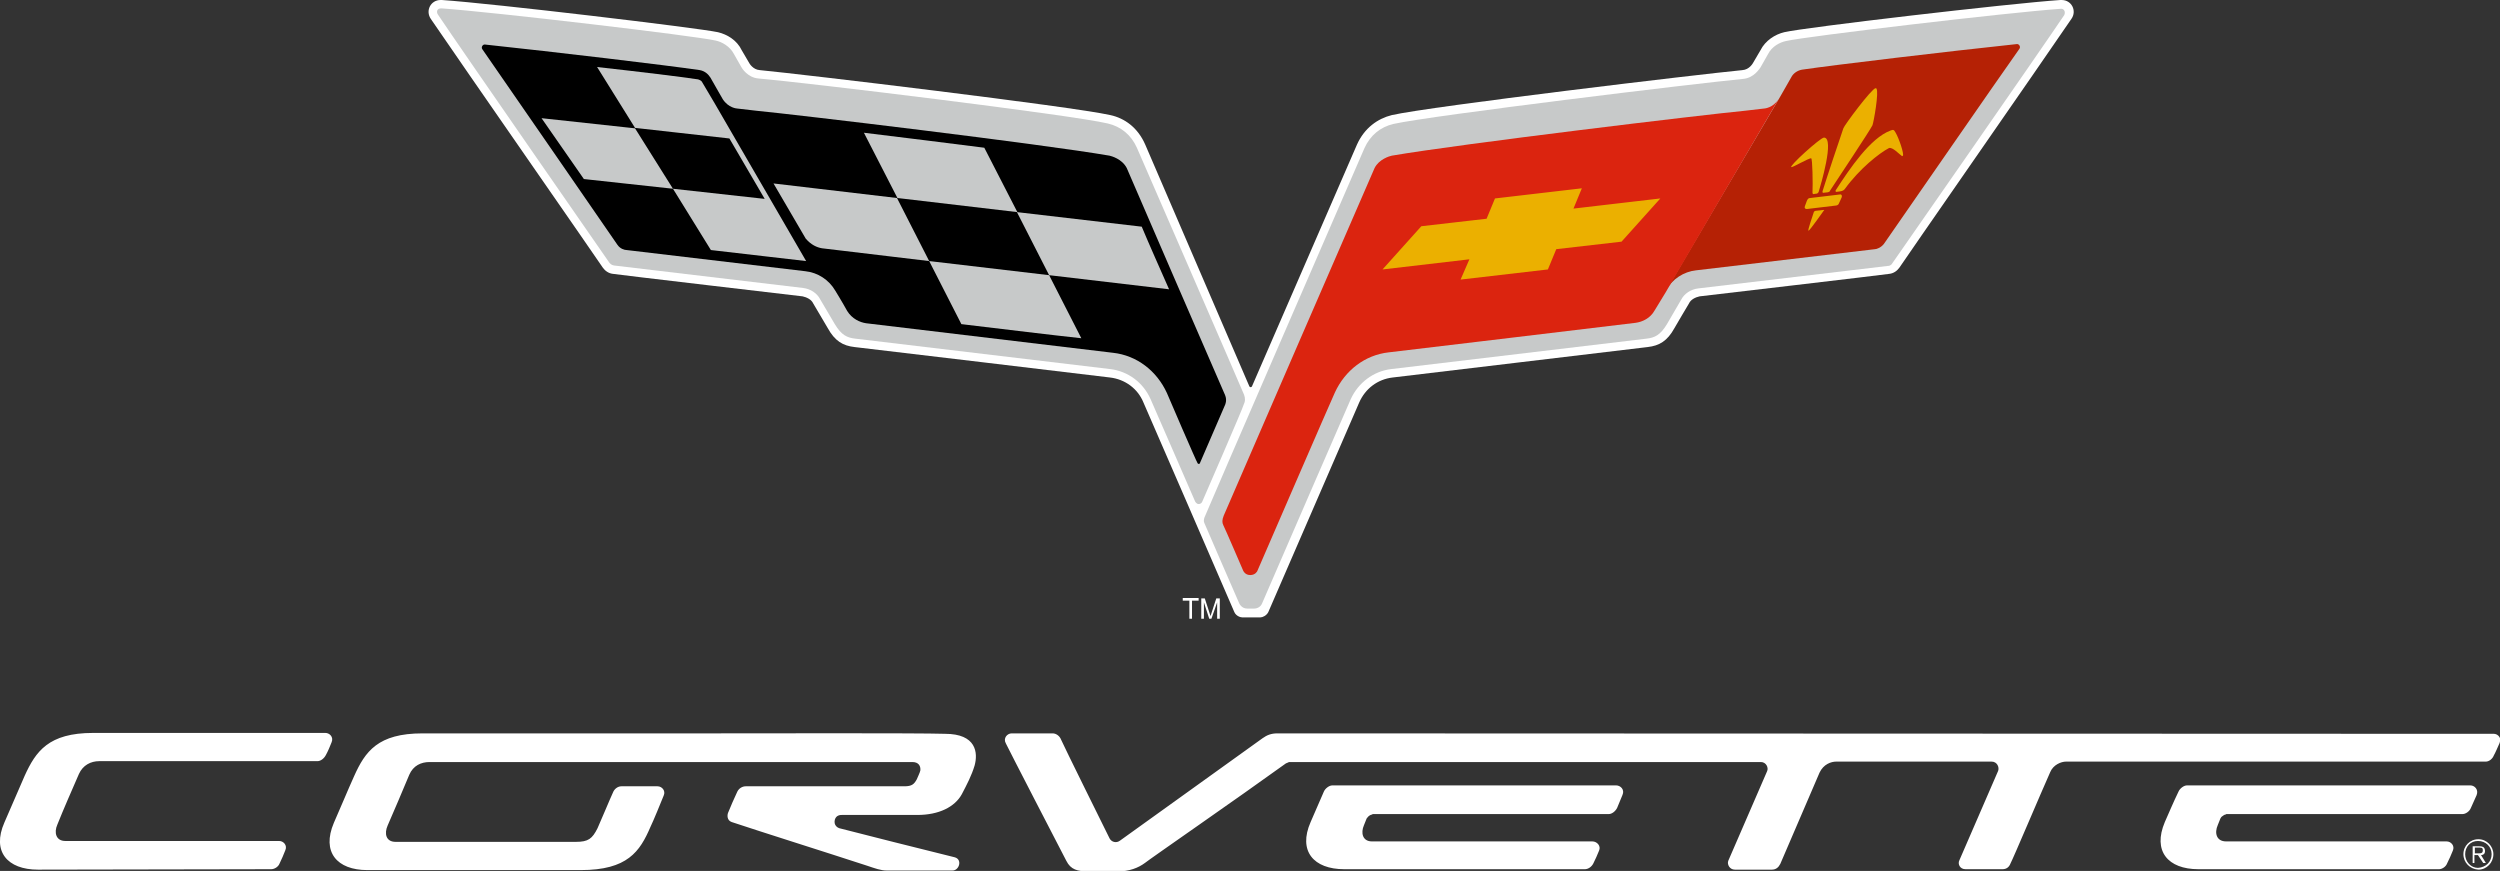 <?xml version="1.0" encoding="utf-8"?>
<!-- Generator: Adobe Illustrator 28.0.0, SVG Export Plug-In . SVG Version: 6.00 Build 0)  -->
<svg version="1.1" id="a" xmlns="http://www.w3.org/2000/svg" xmlns:xlink="http://www.w3.org/1999/xlink" x="0px" y="0px"
	 viewBox="0 0 566.9 197.5" style="enable-background:new 0 0 566.9 197.5;" xml:space="preserve">
<rect x="0" y="0" width="566.9" height="197.5" fill="#333333" stroke="none"/>
<style type="text/css">
	.st0{fill-rule:evenodd;clip-rule:evenodd;fill:#FFFFFF;}
	.st1{fill-rule:evenodd;clip-rule:evenodd;fill:#C7C9C9;}
	.st2{fill-rule:evenodd;clip-rule:evenodd;}
	.st3{fill-rule:evenodd;clip-rule:evenodd;fill:#B52105;}
	.st4{fill-rule:evenodd;clip-rule:evenodd;fill:#DB240F;}
	.st5{fill-rule:evenodd;clip-rule:evenodd;fill:#EBB000;}
</style>
<g id="b">
	<g id="c">
		<g id="d">
			<path id="e" class="st0" d="M283.3,87.6c0,0,0.1,0.2,0.3,0.2c0.2,0,0.3-0.2,0.3-0.2l23.8-54.8c1.7-3.8,4.7-5.9,7.9-6.7
				c8.8-2,70.1-9.3,79.5-10.2c1.6-0.1,2.4-1.6,2.4-1.6l1.7-2.9c1.1-2.2,3.3-3.6,5.4-4.1c4.7-1.1,50.9-6.5,62.6-7.3h0.3
				c2.3,0,3.5,2.5,2.2,4.3c-6.6,9.7-38.8,56-39,56.4c-0.5,0.7-1.3,1.3-2.3,1.4c-0.3,0.1-43,5.1-43,5.1c-0.9,0.2-2,0.7-2.4,1.6
				c0,0-3.1,5.2-3.3,5.6c-1.6,2.9-3.4,4-6.1,4.3c-1,0.1-57.8,6.9-57.8,6.9c-3.4,0.4-6.2,2.5-7.6,5.7l-20.6,47.5
				c-0.4,0.8-1.3,1.2-1.8,1.2h-4.1c-0.4,0-1.4-0.3-1.8-1.2c-0.3-0.8-20.6-47.5-20.6-47.5c-1.3-3.2-4.2-5.3-7.6-5.7
				c0,0-56.8-6.8-57.9-6.9c-2.7-0.3-4.5-1.4-6.1-4.3c-0.3-0.5-3.3-5.6-3.3-5.6c-0.4-0.9-1.5-1.4-2.4-1.6c0,0-42.7-5-43-5.1
				c-1-0.1-1.8-0.7-2.3-1.4c-0.2-0.4-32.4-46.7-39-56.4c-1.3-1.9,0-4.3,2.2-4.3h0.3c11.7,0.8,57.9,6.3,62.6,7.3
				c2.1,0.5,4.3,1.8,5.4,4.1l1.7,2.9c0,0,0.8,1.5,2.4,1.6c9.4,0.9,70.6,8.2,79.5,10.2c3.2,0.7,6.2,2.8,7.9,6.7L283.3,87.6
				L283.3,87.6z M269.7,136.2h-1.5v-0.6h3.6v0.6h-1.5v4.1h-0.6V136.2z M274.2,140.3l-1.2-3.7v3.7h-0.6v-4.6h0.8l1.3,4l1.3-4h0.8v4.6
				h-0.6v-3.7l-1.3,3.7H274.2L274.2,140.3z M8.6,197.2c-6.9,0-10.5-4.1-7.6-10.7c1.1-2.5,3.5-8.1,4.6-10.6c2.5-5.5,5.4-9.7,15.5-9.7
				l52.7,0c0.9,0,1.9,0.9,1.4,2.1c-0.3,0.8-0.9,2.2-1.3,2.9c-0.4,0.8-1.2,1.4-1.9,1.4H22.5c-1.9,0-3.7,0.9-4.6,2.9
				c-1.7,3.9-3.5,8-4.9,11.5c-0.8,1.8-0.3,3.7,1.8,3.7l48.5,0c1,0,1.9,1,1.4,2.1c-0.3,0.8-0.9,2.2-1.3,3c-0.3,0.8-1.2,1.3-1.9,1.3
				L8.6,197.2L8.6,197.2L8.6,197.2z M504.2,184.9c-0.3,0.2-0.5,0.3-0.7,0.7l-0.6,1.5c-0.8,1.8-0.3,3.7,1.9,3.7l50,0
				c1,0,1.9,1,1.4,2.1c-0.3,0.8-0.9,2.1-1.3,2.9c-0.3,0.8-1.2,1.3-1.8,1.3l-54.6,0c-6.9,0-10.4-4.1-7.6-10.7
				c1.1-2.5,1.9-4.4,3.1-6.9c0.3-0.7,1.2-1.4,1.9-1.4l64.3,0c0.9,0,1.9,0.9,1.4,2.2l-1.3,2.9c-0.3,0.8-1.2,1.4-1.9,1.4h-53.6
				C504.9,184.7,504.4,184.7,504.2,184.9L504.2,184.9z M310.6,184.9c-0.3,0.2-0.4,0.3-0.7,0.7l-0.6,1.5c-0.8,1.8-0.3,3.7,1.8,3.7
				l50,0c1,0,2,1,1.5,2.1c-0.3,0.8-0.9,2.1-1.3,2.9c-0.4,0.8-1.2,1.3-1.9,1.3l-54.6,0c-6.9,0-10.5-4.1-7.6-10.7
				c1.1-2.5,1.9-4.4,3-6.9c0.3-0.7,1.2-1.4,1.9-1.4l64.4,0c0.9,0,2,0.9,1.4,2.2l-1.2,2.9c-0.4,0.8-1.2,1.4-1.9,1.4h-53.6
				C311.4,184.7,310.9,184.7,310.6,184.9L310.6,184.9z M161.4,166.3c-10.7,0-56,0-65.6,0c-10.1,0-13,4.1-15.5,9.7
				c-1.5,3.3-3.3,7.7-4.6,10.6c-2.8,6.6,0.7,10.7,7.6,10.7c6.9,0,41.2,0,48.4,0c10.6,0,13.4-4.2,15.8-9.8c0.6-1.2,2.4-5.6,3-7.1
				c0.5-1.1-0.4-2.1-1.4-2.1c-1,0-7.5,0-8.2,0c-0.8,0-1.6,0.6-1.9,1.4c-0.7,1.5-2.6,6.1-3.5,8.1c-1.2,2.4-2.1,3.1-4.9,3.1
				c-1.5,0-30.5,0-40.9,0c-2.2,0-2.6-1.9-1.8-3.7c1.5-3.5,3.3-7.6,4.9-11.5c0.9-2.1,2.7-2.9,4.6-2.9h109.5c1.4,0,1.9,0.9,1.8,1.9
				c-0.1,0.5-0.6,1.5-0.8,2c-0.6,1.1-1.1,1.6-2.8,1.6c-2.4,0-35.3,0-36,0c-0.7,0-1.5,0.4-1.9,1.2c-0.5,1-1.7,3.8-2.1,4.8
				c-0.2,0.5-0.3,1.7,0.8,2.1c6.9,2.3,20.9,6.7,30.7,9.9c1.8,0.6,3.1,1.1,4.5,1.1H216c1.5,0,2.3-2.5,0.5-3
				c-13.3-3.3-15.2-3.8-26.2-6.6c-0.3-0.1-1.3-0.6-1-1.9c0.3-1.1,1.3-1.1,1.6-1.1c4.2,0,14.1,0,17.1,0c4.9,0,8.5-1.8,10.1-4.7
				c1.2-2.3,2.2-4.2,2.9-6.5c0.8-2.9,0.4-7.2-6.7-7.2C208.2,166.2,173.7,166.3,161.4,166.3L161.4,166.3z M566.8,168.5
				c-0.4,0.9-1,2.3-1.3,2.8c-0.3,0.8-1.1,1.4-1.8,1.4h-95.2c-1.1,0-2.9,0.7-3.6,2.4c-2.1,4.7-8.4,19.6-9,20.7
				c-0.3,0.8-0.9,1.3-1.8,1.3c-2.3,0-6.1,0-8.4,0c-1.3,0-1.8-1.2-1.4-2c0.3-0.7,6.7-15.5,8.8-20.3c0.3-0.8-0.2-2.1-1.5-2.1h-35.2
				c-1.2,0-2.9,0.6-3.8,2.5c-2,4.7-8.4,19.5-8.9,20.7c-0.4,0.8-1,1.3-1.9,1.3c-2.3,0-6,0-8.4,0c-1.2,0-1.8-1.2-1.5-2
				c0.3-0.7,6.7-15.5,8.8-20.3c0.4-0.8-0.2-2.1-1.4-2.1H292.5c-0.2,0-0.3,0-0.4,0.1c-0.2,0.1-0.3,0.1-0.5,0.2
				c-10.8,7.8-30.9,21.7-32,22.6c-1.5,1.1-3.5,1.9-6.2,1.9h-6.5c-2.6,0-4.1-0.4-5.1-2.4c-1-1.9-13.4-25.9-13.7-26.6
				c-0.7-1.2,0.3-2.3,1.3-2.3c0.9,0,8.5,0,9.3,0c0.8,0,1.6,0.6,1.9,1.4c0.3,0.8,10.4,21.2,11,22.4c0.4,0.8,1.5,1.2,2.4,0.5
				c0.7-0.5,31.3-22.5,32.3-23.2c1-0.7,1.9-1.1,3.4-1.1c41.6,0,233,0.1,269.1,0.1c3,0,5.4,0,6.7,0c0.8,0,1.5,0.7,1.5,1.5
				C566.9,168,566.9,168.2,566.8,168.5L566.8,168.5z M561.2,193.5v-1.3h1.1c0.7,0,0.7,0.3,0.7,0.6c0,0.6-0.3,0.7-0.8,0.7
				L561.2,193.5L561.2,193.5z M562.6,193.9c0.4,0,0.9-0.2,0.9-0.9c0-0.3-0.1-0.8-0.4-0.9c-0.3-0.2-0.6-0.2-1-0.2l-1.4,0v3.8h0.4
				v-1.8h0.8l1.2,1.8h0.6L562.6,193.9L562.6,193.9z M565,193.7c0-1.7-1.3-3-3.1-3c-1.7,0-2.9,1.3-2.9,3c0,1.7,1.3,3.1,2.9,3.1
				C563.7,196.7,565,195.4,565,193.7z M558.6,193.7c0-1.9,1.5-3.4,3.4-3.4c1.9,0,3.4,1.6,3.4,3.4c0,1.9-1.5,3.5-3.4,3.5
				C560.1,197.1,558.6,195.6,558.6,193.7z"/>
			<path id="f" class="st1" d="M281,136.8c0,0-7.8-17.9-7.9-18.2c-0.2-0.4-0.1-0.8,0-1.2c0-0.2,36.3-83.8,36.3-83.8
				c1.3-2.9,3.6-4.8,6.6-5.5c8.5-1.9,68.7-9.2,79.2-10.2c2.6-0.2,3.8-2.4,4-2.6l1.7-3c0.9-1.8,2.7-2.7,4.1-3
				c4.8-1.1,50.7-6.5,62.2-7.3c0.5-0.1,0.8,0.2,0.9,0.4c0.1,0.1,0.2,0.6,0,1c-5.5,8.2-39,56.3-39,56.3c-0.1,0.2-0.4,0.6-1,0.6
				c0,0-43,5.1-43,5.1c-1.7,0.2-3.2,1.2-3.9,2.6l-3.2,5.5c-1.5,2.5-2.8,3.1-4.7,3.3l-57.9,6.9c-4,0.5-7.4,3.1-9.1,6.8
				c-0.2,0.4-16.9,38.9-20.1,46.3c-0.3,0.8-1.1,1.2-1.8,1.2c-0.5,0-1.1,0-1.6,0C281.5,138,281,136.8,281,136.8L281,136.8z
				 M272.6,113.8c0,0-0.2,0.5-0.8,0.5c-0.5,0-0.8-0.6-0.8-0.6s-9.9-22.8-10.1-23.2c-1.7-3.8-5.1-6.3-9.1-6.8L194,76.8
				c-1.9-0.2-3.2-0.8-4.7-3.3l-3.3-5.6c-0.7-1.4-2.2-2.4-3.9-2.6c0,0-42.9-5.1-42.9-5.1c-0.6-0.1-0.9-0.5-1-0.6
				c0,0-33.4-48.1-38.9-56.3c-0.3-0.4-0.2-0.9-0.1-1c0.1-0.2,0.3-0.4,0.9-0.4c11.5,0.8,57.4,6.2,62.2,7.3c1.4,0.3,3.2,1.3,4.1,3
				l1.7,3c0.1,0.2,1.4,2.4,3.9,2.6c10.5,0.9,70.7,8.2,79.2,10.2c3,0.7,5.3,2.6,6.6,5.5c0,0,24.1,55.4,24.3,56
				c0.3,0.8,0.3,1.5-0.1,2.3C282,92.2,272.6,113.8,272.6,113.8L272.6,113.8z"/>
			<path id="g" class="st2" d="M271.5,104.9c0,0,0.1,0.3,0.3,0.3c0.3,0,0.3-0.2,0.3-0.2l5.7-13.2c0,0,0.5-1,0-2.2
				c-0.2-0.4-22.2-51.2-22.3-51.5c-1.1-2.1-3.5-2.7-3.9-2.8c-15.7-2.7-70.9-9.3-80.2-10.2l-4.3-0.5c0,0-1.9-0.1-3.2-2.1
				c-0.1-0.2-1.8-3.1-2.8-4.9c-0.5-0.8-1.3-1.5-2.4-1.7c-7.5-1.1-32.7-4.1-48.7-5.8c-0.5-0.1-1,0.6-0.6,1.1
				C114,17.8,140,55.5,140,55.5c0.6,0.9,1.6,1.2,2.1,1.2l40.5,4.8c2.9,0.3,5.4,2,6.8,4.4c0,0,1.6,2.6,2.7,4.6
				c1.1,1.8,2.9,2.6,4.3,2.8c1.5,0.2,56,6.7,56,6.7c5.4,0.6,9.9,4.1,12.2,9.1C264.7,89.4,271.4,104.9,271.5,104.9L271.5,104.9z"/>
			<path id="h" class="st3" d="M403.4,22.4c0.1-0.2,1.8-3.1,2.8-4.9c0.4-0.8,1.3-1.5,2.4-1.7c7.5-1.1,32.7-4.1,48.7-5.8
				c0.5-0.1,1,0.6,0.6,1.1c-4.7,6.6-26.3,37.9-30.7,44.2c-0.7,0.9-1.7,1.2-2,1.2l-40.6,4.8c-2.8,0.3-5.4,2-6.7,4.4L403.4,22.4
				L403.4,22.4z"/>
			<path id="i" class="st1" d="M132.4,40.6l20.2,2.2L144,29.1l-21.2-2.3L132.4,40.6z M161.2,56.7l21.6,2.5
				c-3.9-6.8-20.4-35.1-20.7-35.7l-2.9-4.9c-0.1-0.2-0.3-0.4-0.9-0.6c-4-0.6-13-1.7-22.9-2.8l8.6,13.8l21.4,2.4l8,13.7l-20.8-2.3
				L161.2,56.7L161.2,56.7z M258.9,51.4l-28.3-3.3l7.3,14.3l27.2,3.2C262.9,60.6,260.7,55.7,258.9,51.4L258.9,51.4z M245.2,76.7
				l-7.3-14.3l-27.2-3.2l7.3,14.3C228,74.7,238.7,76,245.2,76.7L245.2,76.7z M223.2,33.5c-8.6-1.1-18.3-2.3-27.3-3.4l7.6,14.8
				l27.2,3.2L223.2,33.5L223.2,33.5z M186.4,56.3c-1.2-0.2-2.5-0.8-3.7-2.2l-7.3-12.5l28,3.3l7.3,14.3L186.4,56.3L186.4,56.3z"/>
			<path id="j" class="st4" d="M377.7,66.3c-0.5,0.8-1.6,2.6-2.5,4.1c-1,1.8-2.8,2.6-4.3,2.8c-1.4,0.2-56,6.7-56,6.7
				c-5.4,0.6-9.9,4.1-12.2,9.1c-0.2,0.3-17.6,40.5-17.6,40.5c0,0-0.4,0.9-1.6,0.9c-1.2,0-1.6-1-1.6-1c0,0-4.3-10-4.5-10.3
				c-0.3-0.6-0.3-1.2,0.1-2.2c0.1-0.3,34.1-78.6,34.2-78.8c1-2,3.4-2.7,3.9-2.8c15.7-2.7,70.8-9.3,80.2-10.2l4.3-0.5
				c0,0,1.9-0.1,3.2-2.1L377.7,66.3L377.7,66.3L377.7,66.3z"/>
			<path id="k" class="st5" d="M339,45l19.7-2.3l-1.9,4.6l19.7-2.3l-8.8,9.8l-14.8,1.7l-1.9,4.6l-19.8,2.3l2-4.6l-19.7,2.3l8.8-9.8
				l14.8-1.7L339,45L339,45z M413.5,47.6c-0.1,0-1.4,0.2-1.8,0.2c-0.1,0-0.3,0.1-0.4,0.3c-0.2,0.7-1.5,4.3-1.2,4.2
				c0.3,0,3.4-4.5,3.5-4.6C413.7,47.8,413.7,47.6,413.5,47.6L413.5,47.6z M418,29.1c-0.4,1.1-4.2,12.5-4.7,14.2
				c-0.1,0.3,0,0.5,0.3,0.4c0.2,0,0.9-0.1,0.9-0.1c0.4-0.1,0.5-0.3,0.5-0.4c1.1-1.7,9.1-13.7,9.6-14.8c0.3-0.8,1.5-7.6,0.9-8.3
				c0-0.1-0.1-0.1-0.2-0.1C424.4,20.1,418.2,28.4,418,29.1L418,29.1z M411.3,44c0.1,0,0.5-0.1,0.7-0.1c0.3-0.1,0.4-0.4,0.4-0.4
				c0.4-1.3,3.7-12.3,1.2-12.3c-0.8,0-8,6.5-7.4,6.7c0.3,0.1,4-2.1,4.5-2c0.3,0,0.4,5.8,0.3,7.8C411,43.7,411,44.1,411.3,44
				L411.3,44z M429.8,30c0.8,1.3,2,4.9,1.7,5.3c-0.1,0.1-0.1,0.1-0.2,0.1c-0.5-0.3-2.2-2.2-3-1.8c-2.1,1.1-6.6,4.6-10,9.3
				c-0.2,0.2-0.3,0.3-0.6,0.4c-0.3,0.1-0.5,0.1-1.2,0.2c-0.2,0.1-0.4-0.2-0.2-0.4c3.1-4.8,7.8-11.8,12.4-13.5
				C429.4,29.3,429.5,29.5,429.8,30L429.8,30z M417.6,44.8c0.2-0.5-0.1-0.8-0.4-0.7l-6.7,0.8c-0.4,0-0.6,0.2-0.8,0.7l-0.4,1.1
				c-0.2,0.4,0,0.7,0.4,0.7l6.7-0.8c0.4-0.1,0.5-0.2,0.7-0.7L417.6,44.8L417.6,44.8z"/>
		</g>
	</g>
</g>
</svg>
